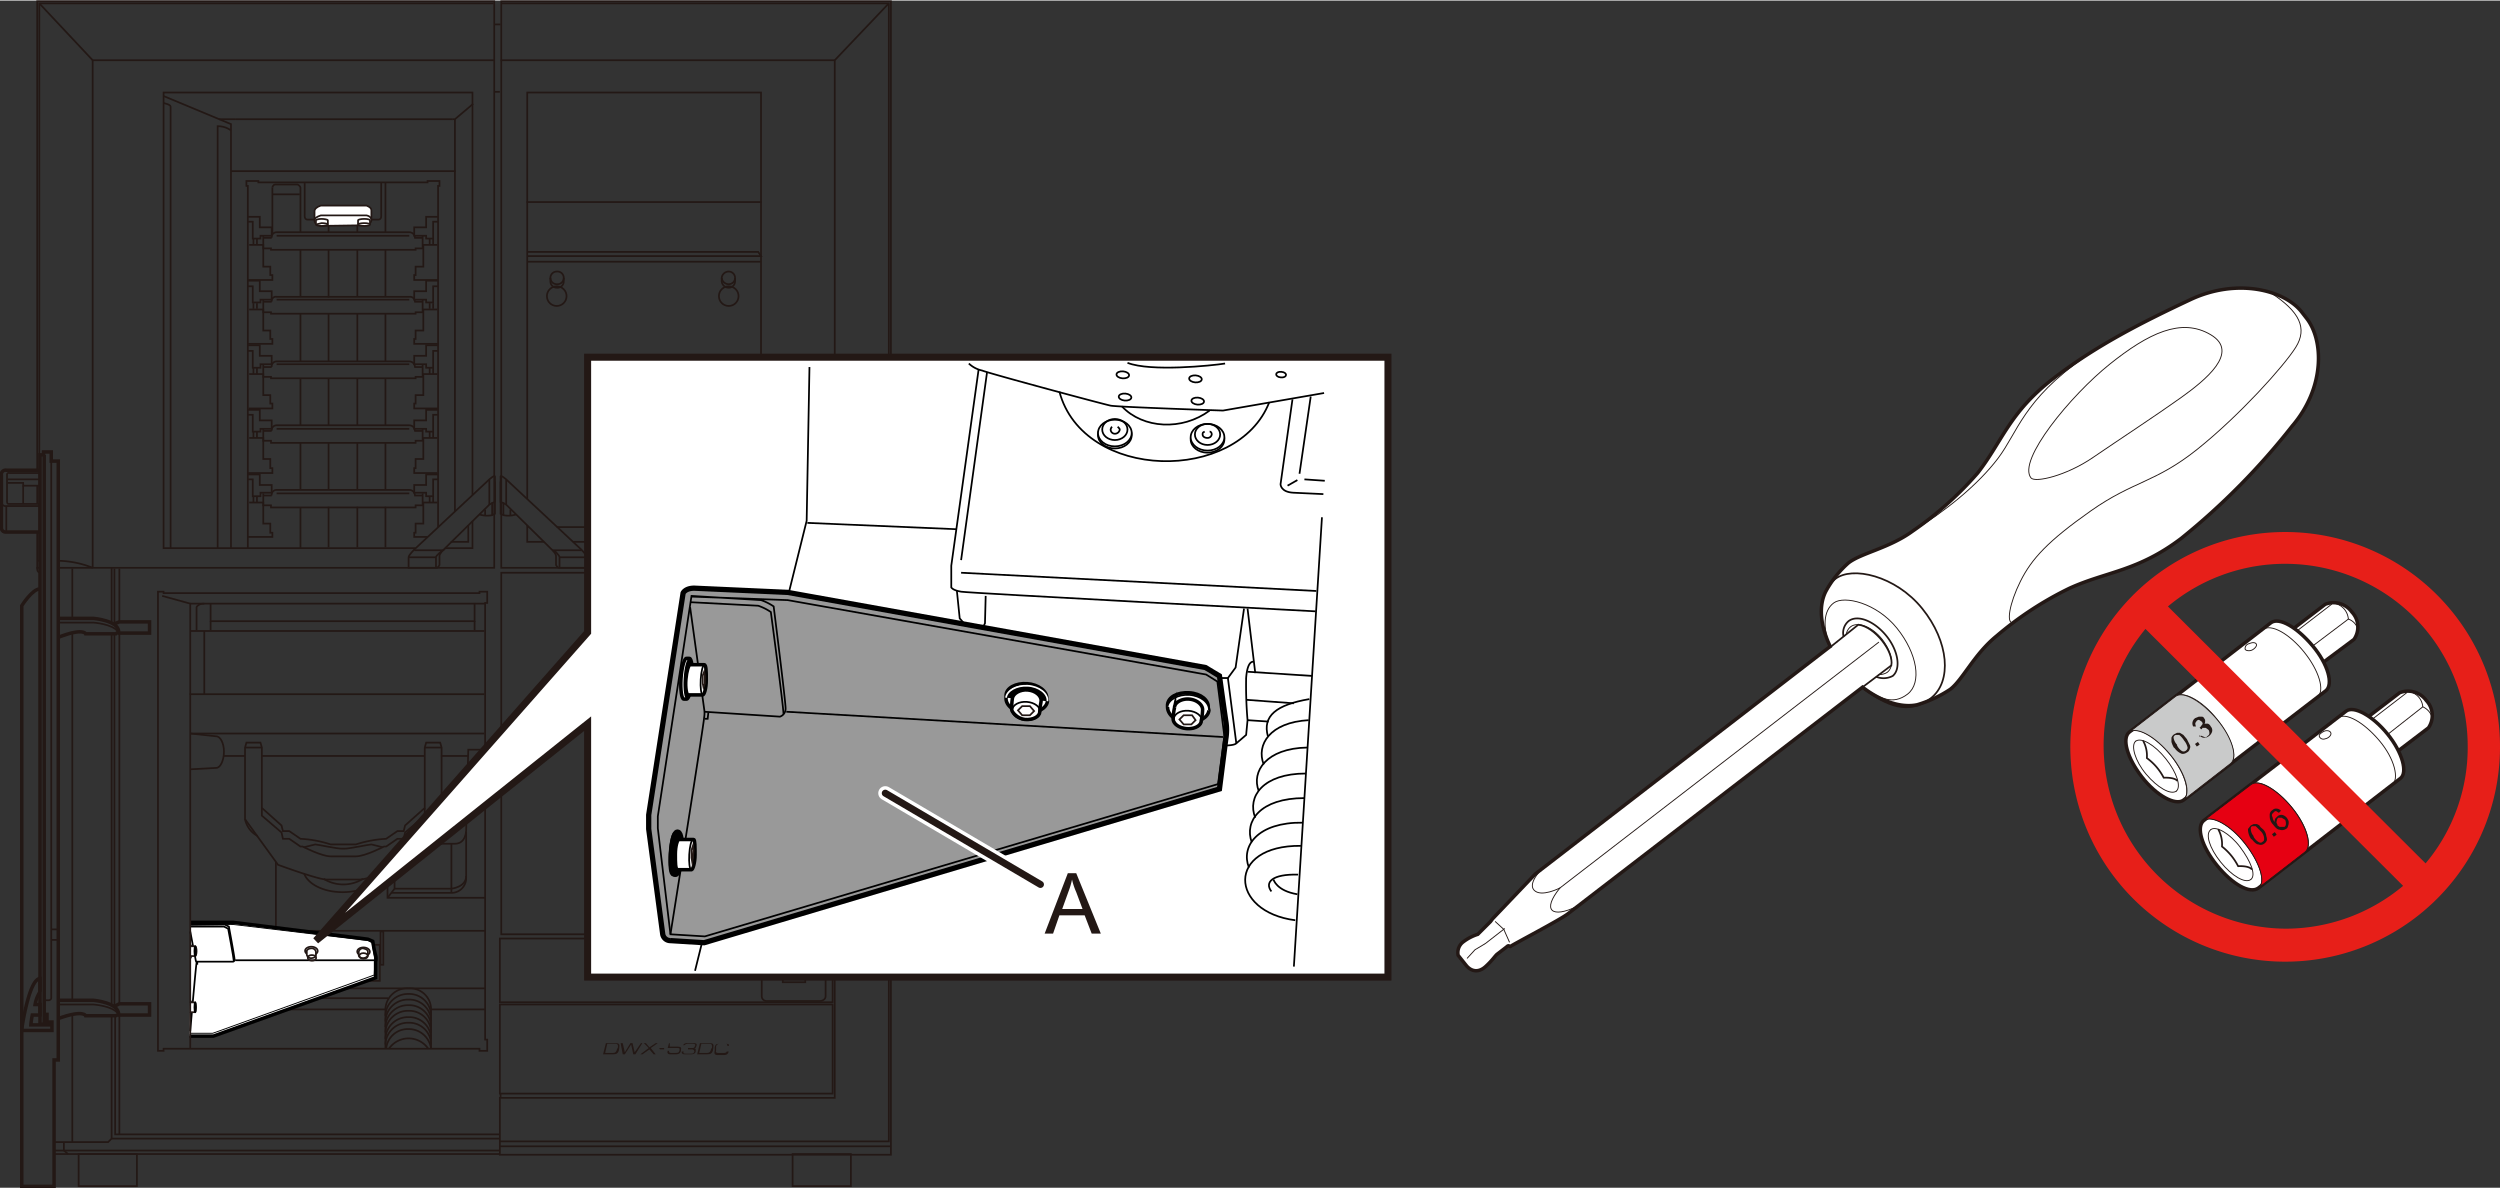 <svg id="レイヤー_1" data-name="レイヤー 1" xmlns="http://www.w3.org/2000/svg" width="125.6mm" height="59.7mm" viewBox="0 0 356.1 169.1"><rect x="0" y="0" width="356.1" height="169.1" fill="#333333" stroke="none"/><defs><style>.cls-1,.cls-12,.cls-15,.cls-16,.cls-18,.cls-19,.cls-2,.cls-21,.cls-25,.cls-6,.cls-7{fill:none;}.cls-1,.cls-10,.cls-16,.cls-18,.cls-19,.cls-2,.cls-21,.cls-23,.cls-25,.cls-4{stroke:#231815;}.cls-1,.cls-10,.cls-11,.cls-12,.cls-13,.cls-14,.cls-2,.cls-23,.cls-25,.cls-4,.cls-5,.cls-6,.cls-7,.cls-8{stroke-miterlimit:10;}.cls-1,.cls-13,.cls-14,.cls-21,.cls-4,.cls-7,.cls-8{stroke-width:0.25px;}.cls-18,.cls-2,.cls-23,.cls-5{stroke-width:0.5px;}.cls-3{fill:#231815;}.cls-10,.cls-13,.cls-17,.cls-23,.cls-4,.cls-5{fill:#fff;}.cls-11,.cls-12,.cls-13,.cls-5,.cls-6,.cls-7,.cls-8{stroke:#000;}.cls-19,.cls-25,.cls-6{stroke-width:0.13px;}.cls-8{fill:#ccc;}.cls-9{fill:#040000;}.cls-11{fill:#999;stroke-width:0.75px;}.cls-14,.cls-15{stroke:#fff;}.cls-15,.cls-16,.cls-18,.cls-19,.cls-21{stroke-linecap:round;stroke-linejoin:round;}.cls-15{stroke-width:2px;}.cls-20{fill:#e60012;}.cls-22{fill:#c9caca;}.cls-24{fill:#e71f19;}</style></defs><path class="cls-1" d="M118.9,80.8c2.2-1.2,7.7-1,7.7-1h.3V.1H71.4V80.8Z"/><polyline class="cls-1" points="71.3 8.5 118.9 8.5 118.9 80.8"/><path class="cls-1" d="M118.9,81.7v74.6H71.2v8.1h55.7v-84h-.4s-5.4-.2-7.6,1.1H71.4V133h47.4"/><polyline class="cls-1" points="126.6 79.8 126.6 0.4 71.5 0.4"/><line class="cls-1" x1="126.6" y1="0.4" x2="118.9" y2="8.5"/><polyline class="cls-1" points="75.1 71 75.1 13.1 108.4 13.1 108.4 75 108.4 77.1 81.6 77.1"/><polyline class="cls-1" points="77.5 77.1 75.1 77.1 75.1 74.7"/><line class="cls-1" x1="79.3" y1="75" x2="108.4" y2="75"/><line class="cls-1" x1="75.1" y1="75" x2="75.3" y2="75"/><line class="cls-1" x1="75" y1="28.7" x2="108.5" y2="28.7"/><line class="cls-1" x1="75.1" y1="37.2" x2="108.4" y2="37.2"/><polyline class="cls-1" points="75.1 35.8 108 35.8 108.4 36.4 75.1 36.4"/><circle class="cls-1" cx="79.3" cy="42.1" r="1.4"/><path class="cls-1" d="M80.3,39.5a.9.9,0,0,1-1,.9.9.9,0,0,1-.9-.9"/><path class="cls-1" d="M80.3,40a.9.9,0,0,1-1,.9.9.9,0,0,1-.9-.9v-.5a.9.9,0,0,1,.9-.9.9.9,0,0,1,1,.9Z"/><circle class="cls-1" cx="103.8" cy="42.1" r="1.4"/><path class="cls-1" d="M104.7,39.5a.9.9,0,0,1-.9.9,1,1,0,0,1-1-.9"/><path class="cls-1" d="M104.7,40a.9.9,0,0,1-.9.9,1,1,0,0,1-1-.9v-.5a1,1,0,0,1,1-.9.9.9,0,0,1,.9.9Z"/><path class="cls-1" d="M79.6,80.8h4V79.3c0-.3-.8-1.1-.8-1.1l-10.7-10s-.8-.7-.8-.4v3.7c0-.2.8.3.8.3l6.6,6.5s.5.5.5.8v1.3S79.4,80.8,79.6,80.8Z"/><path class="cls-1" d="M73.5,73.2a3.5,3.5,0,0,1-1.8.1l-.4-.2V68.5"/><line class="cls-1" x1="71.7" y1="73.3" x2="71.7" y2="71.5"/><line class="cls-1" x1="72.7" y1="73.3" x2="72.7" y2="72.5"/><line class="cls-1" x1="72.1" y1="68.2" x2="72.1" y2="71.8"/><path class="cls-1" d="M79.7,80.8V79.3c0-.3-.8-1-.8-1h3.9"/><line class="cls-1" x1="79.7" y1="79.3" x2="83.6" y2="79.3"/><line class="cls-1" x1="5.3" y1="75.8" x2="5.3" y2="80.9"/><line class="cls-1" x1="5.3" y1="69.1" x2="5.3" y2="71.7"/><path class="cls-1" d="M8.3,79.8a13.7,13.7,0,0,1,4.9,1H70.4V.1H5.3V66.9"/><line class="cls-1" x1="5.3" y1="79.8" x2="5.8" y2="79.8"/><polyline class="cls-1" points="70.5 8.5 13.2 8.5 13.2 80.8"/><polyline class="cls-1" points="5.6 79.8 5.6 0.4 70.3 0.4"/><line class="cls-1" x1="5.6" y1="0.4" x2="13.2" y2="8.5"/><polyline class="cls-1" points="67.3 74.1 67.3 78 63.4 78"/><polyline class="cls-1" points="59.2 78 23.3 78 23.3 13.1 67.3 13.1 67.3 70.4"/><polyline class="cls-1" points="66.7 74.7 66.7 77.1 64.2 77.1"/><path class="cls-1" d="M62.2,80.8h-4V79.3c0-.3.8-1.1.8-1.1l10.7-10s.8-.7.8-.4v3.7c0-.2-.8.3-.8.3l-6.6,6.5s-.5.5-.5.8v1.3S62.4,80.8,62.2,80.8Z"/><path class="cls-1" d="M68.3,73.2a3.5,3.5,0,0,0,1.8.1l.4-.2V68.5"/><line class="cls-1" x1="70.1" y1="73.3" x2="70.1" y2="71.5"/><line class="cls-1" x1="69.1" y1="73.3" x2="69.1" y2="72.5"/><line class="cls-1" x1="69.7" y1="68.2" x2="69.7" y2="71.8"/><path class="cls-1" d="M62.1,80.8V79.3c0-.3,1-1,1-1H59"/><line class="cls-1" x1="62.1" y1="79.3" x2="58.2" y2="79.3"/><polyline class="cls-1" points="23.3 13.6 32.9 17.6 32.9 78"/><polyline class="cls-1" points="64.5 16.9 64.8 16.9 67.4 14.7"/><line class="cls-1" x1="31.2" y1="16.9" x2="33.6" y2="16.9"/><line class="cls-1" x1="33.6" y1="16.9" x2="64.5" y2="16.9"/><line class="cls-1" x1="64.8" y1="16.9" x2="64.8" y2="72.8"/><path class="cls-1" d="M32.9,18.5a3.1,3.1,0,0,0-1.9-.6V78"/><path class="cls-1" d="M23.3,14.6s1,.2,1,.5V78"/><line class="cls-1" x1="8.3" y1="80.8" x2="13.2" y2="80.8"/><path class="cls-1" d="M5.7,81.5c-.5-.1-.4-.7-.4-.7h.4"/><path class="cls-2" d="M5.6,66.9H.9a.6.6,0,0,0-.7.7v7.5a.6.6,0,0,0,.7.6H5.6"/><path class="cls-1" d="M.2,71.4a.6.6,0,0,0,.7.6H5.6"/><path class="cls-1" d="M5.6,67.3H1.4s-.4-.1-.4.2v3.9c0,.3.2.3.2.3H5.6"/><line class="cls-1" x1="1.1" y1="68.2" x2="5.6" y2="68.2"/><polyline class="cls-1" points="1.1 68.7 3.3 68.7 3.3 69.1 5.6 69.1"/><line class="cls-1" x1="3.3" y1="69.1" x2="3.3" y2="71.7"/><line class="cls-1" x1="0.9" y1="75.7" x2="0.9" y2="72"/><path class="cls-2" d="M5.7,83.8c-1.1,0-2.6,2.4-2.6,2.4v82.7H7.7v-18h.6V65.6h-1V64.3H6.2v.4H5.7v81.1h.6V64.7"/><path class="cls-1" d="M6.3,142.4H7s.3-.1.3-.3V65.7"/><path class="cls-2" d="M7,145.5h.4v1.2H3.1v-.2s1-7.1,2.6-7.2v1.9A4.6,4.6,0,0,0,5,143h.7v1.5H4.6a11.3,11.3,0,0,0-.2,1.4H7v-.4H6.7v-1.1H6.3"/><line class="cls-1" x1="7.3" y1="133.8" x2="8.3" y2="133.8"/><line class="cls-1" x1="7.3" y1="132.3" x2="8.3" y2="132.3"/><line class="cls-1" x1="7.7" y1="164.3" x2="71.2" y2="164.3"/><line class="cls-1" x1="7.7" y1="163.8" x2="71.2" y2="163.8"/><line class="cls-1" x1="15.9" y1="162.1" x2="71.2" y2="162.1"/><line class="cls-1" x1="15.9" y1="88.7" x2="15.9" y2="80.8"/><line class="cls-1" x1="15.9" y1="143.1" x2="15.9" y2="90.1"/><polyline class="cls-1" points="7.7 162.6 15.4 162.6 15.9 162.1 15.9 144.5"/><path class="cls-2" d="M8.3,88h5s3.6.3,3.6,1.9l-.4.3H12.2s-.3-.9-3.9.5"/><path class="cls-1" d="M8.3,88.6h5s2.8.2,3.5,1.3"/><polyline class="cls-2" points="16.2 88.8 17 88.5 21.3 88.5 21.3 90.1 16.8 90.1"/><path class="cls-2" d="M8.3,142.4h5s3.6.3,3.6,2l-.4.2H12.2s-.3-.9-3.9.4"/><path class="cls-1" d="M8.3,143h5s2.8.2,3.5,1.3"/><polyline class="cls-2" points="16.2 143.3 17 142.9 21.3 142.9 21.3 144.5 16.8 144.5"/><line class="cls-1" x1="10.3" y1="144.4" x2="10.3" y2="162.6"/><line class="cls-1" x1="10.3" y1="89.9" x2="10.3" y2="142.4"/><line class="cls-1" x1="10.3" y1="80.9" x2="10.3" y2="88"/><polyline class="cls-1" points="16.4 144.6 16.4 161.5 71.1 161.5"/><line class="cls-1" x1="16.3" y1="90.2" x2="16.3" y2="143.2"/><line class="cls-1" x1="16.3" y1="80.9" x2="16.3" y2="88.8"/><line class="cls-1" x1="17" y1="144.5" x2="17" y2="161.5"/><line class="cls-1" x1="17" y1="90.1" x2="17" y2="143"/><line class="cls-1" x1="17" y1="80.9" x2="17" y2="88.6"/><polyline class="cls-1" points="9.1 162.6 9.1 163.8 9.7 164.3"/><polygon class="cls-1" points="22.5 84.2 23.3 84.2 23.3 84.4 68.3 84.4 68.3 84.2 69.4 84.2 69.4 85.8 69.1 85.8 69.1 148 69.4 148 69.4 149.6 68.3 149.6 68.3 149.3 23.3 149.3 23.3 149.6 22.5 149.6 22.5 84.2"/><rect class="cls-1" x="11.2" y="164.3" width="8.3" height="4.57"/><rect class="cls-1" x="112.9" y="164.3" width="8.3" height="4.57"/><line class="cls-1" x1="71.1" y1="163.2" x2="126.9" y2="163.2"/><rect class="cls-1" x="71.2" y="133.6" width="47.4" height="9.08"/><rect class="cls-1" x="71.2" y="143" width="47.4" height="12.69"/><path class="cls-1" d="M49.7,125.2h1.5c1.3,0,7-2.1,7-2.1l4.7-6.5V106.4l-.2-.7h-2l-.2.7V115l-2.8,2.5-.2.8h-.9L55,119.4a16.5,16.5,0,0,0-4.3.8H47.1a16.5,16.5,0,0,0-4.3-.8l-1.6-1.1h-.9l-.2-.8L37.3,115v-8.6l-.2-.7h-2l-.2.7v10.2l4.7,6.5s5.7,2.1,6.9,2.1h3.2Z"/><path class="cls-1" d="M37.3,115v1.1l2.8,2.4.2.9h.9l1.6,1.1h.3s2.7,1.4,4,1.4h3.6c1.3,0,4-1.4,4-1.4H55l1.6-1.1h.9l.2-.9,2.8-2.4V115"/><path class="cls-1" d="M43.3,120.6l1.6-.4c.3,0,3,.6,3.8.6h.4c.7,0,3.5-.6,3.8-.6l1.6.4"/><line class="cls-1" x1="34.9" y1="106.4" x2="37.3" y2="106.4"/><path class="cls-1" d="M34.9,116.6a3.5,3.5,0,0,0,1.8,2.4"/><path class="cls-1" d="M62.9,116.6a3.5,3.5,0,0,1-1.8,2.4"/><path class="cls-1" d="M54.4,124.3c-.5,1.5-2.8,2.7-5.6,2.7s-5-1.2-5.5-2.7"/><path class="cls-1" d="M51.7,125.1a5.3,5.3,0,0,1-5.6,0"/><path class="cls-1" d="M69.1,106.7H66.7l-.3,11.5s0,1.9-1.6,1.9H60.3"/><path class="cls-1" d="M66.4,118.4V125a2.1,2.1,0,0,1-2.2,2.1H55.7"/><line class="cls-1" x1="64.3" y1="120.1" x2="64.3" y2="127.1"/><polyline class="cls-1" points="55.2 124.1 55.2 127.8 69.1 127.8"/><polyline class="cls-1" points="56.2 123.8 56.2 126.5 55.2 127.8"/><path class="cls-1" d="M56.2,126.5h8.1s2.1-.2,2.1-1.8"/><polyline class="cls-1" points="39.3 122.7 39.3 140.7 69.1 140.7"/><polyline class="cls-1" points="39.3 132.1 39.6 132.5 69.1 132.5"/><rect class="cls-1" x="41.2" y="134.5" width="12.9" height="5.13"/><rect class="cls-1" x="40.7" y="132.6" width="0.4" height="4.74"/><rect class="cls-1" x="54.2" y="132.6" width="0.4" height="4.74"/><polyline class="cls-1" points="43.9 140.8 43.9 141.9 45.2 141.9 45.2 142.1 52.1 142.1 55.3 142.1"/><path class="cls-1" d="M54.9,144.6a3.2,3.2,0,0,1,3.3-3.1,3.1,3.1,0,0,1,3.2,3.1"/><path class="cls-1" d="M54.9,149.3v-5.7a3.1,3.1,0,0,1,3.3-2.9,3,3,0,0,1,3.2,2.9v5.7"/><line class="cls-1" x1="54.9" y1="149.3" x2="54.9" y2="149.3"/><path class="cls-1" d="M61.4,149.3a3.2,3.2,0,0,0-3.2-2.8,3.1,3.1,0,0,0-3.2,2.8"/><path class="cls-1" d="M54.9,145.4a3.2,3.2,0,0,1,3.3-3.1,3.1,3.1,0,0,1,3.2,3.1"/><path class="cls-1" d="M54.9,146.2a3.2,3.2,0,0,1,3.3-3.1,3.1,3.1,0,0,1,3.2,3.1"/><path class="cls-1" d="M54.9,147a3.2,3.2,0,0,1,3.3-3.1,3.1,3.1,0,0,1,3.2,3.1"/><path class="cls-1" d="M54.9,147.9a3.2,3.2,0,0,1,3.3-3.1,3.1,3.1,0,0,1,3.2,3.1"/><path class="cls-1" d="M54.9,148.7a3.2,3.2,0,0,1,3.3-3.1,3.1,3.1,0,0,1,3.2,3.1"/><path class="cls-1" d="M55.4,149.3a3.4,3.4,0,0,1,5.6,0"/><line class="cls-1" x1="27.1" y1="85.9" x2="69.2" y2="85.9"/><line class="cls-1" x1="62.8" y1="107.6" x2="66.7" y2="107.6"/><line class="cls-1" x1="37.3" y1="107.6" x2="60.5" y2="107.6"/><line class="cls-1" x1="31.9" y1="107.6" x2="34.9" y2="107.6"/><line class="cls-1" x1="27.1" y1="104.4" x2="69" y2="104.4"/><line class="cls-1" x1="27" y1="98.8" x2="69" y2="98.8"/><polyline class="cls-1" points="30 85.9 30 88.4 67.6 88.4 67.6 85.8"/><path class="cls-1" d="M27.1,89.8H69"/><line class="cls-1" x1="30" y1="88.4" x2="30" y2="89.7"/><line class="cls-1" x1="67.6" y1="88.4" x2="67.6" y2="89.7"/><path class="cls-1" d="M28,89.7V86.4s.2-.5,1.1-.5"/><line class="cls-1" x1="29.1" y1="89.8" x2="29.1" y2="98.8"/><path class="cls-1" d="M27.1,104.4l3.7.4c.6,0,1.1,1,1.1,2.2s-.5,2.3-1.1,2.3l-3.7.2"/><ellipse class="cls-1" cx="95" cy="94" rx="0.5" ry="0.4"/><ellipse class="cls-1" cx="95" cy="100.8" rx="0.5" ry="0.4"/><ellipse class="cls-1" cx="95" cy="107.4" rx="0.5" ry="0.4"/><ellipse class="cls-1" cx="95" cy="114.1" rx="0.5" ry="0.4"/><ellipse class="cls-1" cx="95" cy="120.6" rx="1.1" ry="1"/><ellipse class="cls-1" cx="95" cy="120.6" rx="1.7" ry="1.5"/><polygon class="cls-3" points="89.8 148.5 90.1 148.5 90.4 149.8 91.3 148.5 91.5 148.5 90.5 150.1 90.2 150.1 89.9 148.7 89 150.1 88.7 150.1 88.4 148.5 88.7 148.5 89 149.8 89.8 148.5"/><path class="cls-3" d="M86.3,148.5h1.3c.6,0,.7.1.6.8s-.4.8-.9.8H85.9Zm1.7.7c.1-.5-.1-.6-.3-.6H86.5l-.3,1.3h1.1c.3,0,.5-.1.6-.6Z"/><polygon class="cls-3" points="93.7 148.5 93.4 148.5 92.5 149.1 92 148.5 91.7 148.5 92.4 149.2 91.2 150.1 91.5 150.1 92.5 149.4 93.1 150.1 93.4 150.1 92.7 149.2 93.7 148.5"/><path class="cls-3" d="M93.9,149.2h.7v.2h-.6Z"/><path class="cls-3" d="M95.3,148.5h.1v.5h1.1c.4,0,.6.1.5.4v.2c-.1.3-.2.5-.8.5h-.7c-.4,0-.5-.2-.4-.5h.2c0,.2,0,.3.3.3h.6c.5,0,.5-.1.6-.4h0c0-.3,0-.3-.4-.3H95.1Z"/><path class="cls-3" d="M98,149.2h.6c.3,0,.3-.1.4-.3s0-.3-.4-.3H98a.6.6,0,0,0-.5.2h-.2a.6.6,0,0,1,.6-.3h.8c.5,0,.6.1.5.4s-.1.3-.3.3h0c.2.1.2.1.2.4s-.2.5-.7.5h-.8c-.4,0-.5-.1-.5-.4h.3c-.1.2-.1.3.3.3h.6c.4,0,.5,0,.6-.3a.3.3,0,0,0-.3-.3H98Z"/><path class="cls-3" d="M99.7,148.5H101c.6,0,.7.1.6.8s-.4.8-.9.8H99.3Zm1.7.7c.1-.5-.1-.6-.3-.6H99.9l-.3,1.3h1.1c.3,0,.5-.1.6-.6Z"/><path class="cls-3" d="M103.1,149.9h-.8c-.2,0-.4-.1-.3-.3V149a.5.5,0,0,1,.5-.4h.8c.2,0,.3,0,.3.3h.2c.1-.2,0-.3-.4-.3h-.9c-.5,0-.6.1-.7.5v.5c-.1.4,0,.6.4.6h.9c.5,0,.6-.2.7-.5h-.3C103.5,149.8,103.4,149.9,103.1,149.9Z"/><path class="cls-1" d="M116.9,142.5s.7-.1.7-.7v-7.5c0-.6-.7-.6-.7-.6h-7.8a.6.6,0,0,0-.6.6v7.5a.7.7,0,0,0,.6.7Z"/><rect class="cls-1" x="111.5" y="136.9" width="3.2" height="2.93"/><line class="cls-1" x1="70.5" y1="3.4" x2="71.3" y2="3.4"/><line class="cls-1" x1="70.5" y1="13" x2="71.2" y2="13"/><line class="cls-1" x1="126.8" y1="80.5" x2="126.8" y2="79.7"/><polyline class="cls-1" points="126.6 80.5 126.6 162.5 71.2 162.5"/><line class="cls-1" x1="71.3" y1="155.7" x2="71.3" y2="156.3"/><line class="cls-1" x1="61.4" y1="143.7" x2="69.1" y2="143.7"/><line class="cls-1" x1="27.1" y1="143.7" x2="55" y2="143.7"/><path class="cls-1" d="M43.4,26v4.5s-.1.7.4.7H53.9c.5,0,.4-.7.4-.7V25.9"/><path class="cls-4" d="M52.1,32c.5-.2.8-.4.8-.7V29.9c0-.3-.2-.5-.7-.7H45.7c-.6.2-.9.5-.9.8v1.4c0,.3.3.5.9.7Z"/><line class="cls-1" x1="32.9" y1="24.3" x2="64.9" y2="24.3"/><line class="cls-1" x1="38.8" y1="26.6" x2="38.8" y2="33.2"/><polyline class="cls-1" points="35.3 49.1 37 49.1 37 50.6 38.7 50.6 38.7 51.8 37.1 51.8 37.1 52.3 36 52.3 36 49.9 35.3 49.9"/><polyline class="cls-1" points="35.4 58.1 38.8 58.1 38.8 57.4 38.5 57.4 38.5 56.2 37.5 56.2 37.5 53.2 35.5 53.2"/><line class="cls-1" x1="36.1" y1="52.3" x2="36.1" y2="53.2"/><line class="cls-1" x1="36.6" y1="52.3" x2="36.6" y2="53.2"/><polyline class="cls-1" points="37.5 51.8 37.5 53.6 38.6 53.6 38.6 53.8 48.1 53.8 49.6 53.8 59.2 53.8 59.2 53.6 60.2 53.6 60.2 51.8"/><line class="cls-1" x1="37.5" y1="52.2" x2="38.7" y2="52.2"/><path class="cls-1" d="M38.7,52.2a.7.7,0,0,1,.7-.8H58.3a.8.8,0,0,1,.8.8"/><polyline class="cls-1" points="39.4 51.8 48.4 51.8 49.3 51.8 58.3 51.8"/><polyline class="cls-1" points="62.4 49.1 60.7 49.1 60.7 50.6 59 50.6 59 51.8 60.7 51.8 60.7 52.3 61.7 52.3 61.7 49.9 62.4 49.9"/><polyline class="cls-1" points="62.4 58.1 59 58.1 59 57.4 59.2 57.4 59.2 56.2 60.3 56.2 60.3 53.2 62.3 53.2"/><line class="cls-1" x1="61.7" y1="52.3" x2="61.7" y2="53.2"/><line class="cls-1" x1="61.2" y1="52.3" x2="61.2" y2="53.2"/><line class="cls-1" x1="60.2" y1="52.2" x2="59" y2="52.2"/><polyline class="cls-1" points="35.3 39.9 37 39.9 37 41.4 38.7 41.4 38.7 42.6 37.1 42.6 37.1 43 36 43 36 40.7 35.3 40.7"/><polyline class="cls-1" points="35.3 48.9 38.8 48.9 38.8 48.2 38.5 48.2 38.5 47 37.5 47 37.5 44 35.5 44"/><line class="cls-1" x1="36.1" y1="43.1" x2="36.1" y2="43.9"/><line class="cls-1" x1="36.6" y1="43.1" x2="36.6" y2="43.9"/><polyline class="cls-1" points="37.5 42.6 37.5 44.4 38.6 44.4 38.6 44.6 48.1 44.6 49.6 44.6 59.2 44.6 59.2 44.4 60.2 44.4 60.2 42.6"/><line class="cls-1" x1="37.5" y1="42.9" x2="38.7" y2="42.9"/><path class="cls-1" d="M38.7,42.9a.6.6,0,0,1,.7-.7H58.3a.7.7,0,0,1,.8.7"/><polyline class="cls-1" points="39.4 42.6 48.4 42.6 49.3 42.6 58.3 42.6"/><polyline class="cls-1" points="62.4 39.9 60.7 39.9 60.7 41.4 59 41.4 59 42.6 60.7 42.6 60.7 43 61.7 43 61.7 40.7 62.4 40.7"/><polyline class="cls-1" points="62.5 48.9 59 48.9 59 48.2 59.2 48.2 59.2 47 60.3 47 60.3 44 62.3 44"/><line class="cls-1" x1="61.7" y1="43.1" x2="61.7" y2="43.9"/><line class="cls-1" x1="61.2" y1="43.1" x2="61.2" y2="43.9"/><line class="cls-1" x1="60.2" y1="42.9" x2="59" y2="42.9"/><polyline class="cls-1" points="35.3 30.8 37 30.8 37 32.3 38.7 32.3 38.7 33.5 37.1 33.5 37.1 33.9 36 33.9 36 31.5 35.3 31.5"/><polyline class="cls-1" points="35.3 39.8 38.8 39.8 38.8 39.1 38.5 39.1 38.5 37.9 37.5 37.9 37.5 34.8 35.5 34.8"/><line class="cls-1" x1="36.1" y1="33.9" x2="36.1" y2="34.8"/><line class="cls-1" x1="36.6" y1="33.9" x2="36.6" y2="34.8"/><polyline class="cls-1" points="37.5 33.5 37.5 35.3 38.6 35.3 38.6 35.5 48.1 35.5 49.6 35.5 59.2 35.5 59.2 35.3 60.2 35.3 60.2 33.5"/><line class="cls-1" x1="37.5" y1="33.8" x2="38.7" y2="33.8"/><path class="cls-1" d="M38.7,33.8a.7.7,0,0,1,.7-.8H58.3a.8.8,0,0,1,.8.8"/><polyline class="cls-1" points="39.4 33.5 48.4 33.5 49.3 33.5 58.3 33.5"/><polyline class="cls-1" points="62.4 30.8 60.7 30.8 60.7 32.3 59 32.3 59 33.5 60.7 33.5 60.7 33.9 61.7 33.9 61.7 31.5 62.4 31.5"/><polyline class="cls-1" points="62.4 39.8 59 39.8 59 39.1 59.2 39.1 59.2 37.9 60.3 37.9 60.3 34.8 62.3 34.8"/><line class="cls-1" x1="61.7" y1="33.9" x2="61.7" y2="34.8"/><line class="cls-1" x1="61.2" y1="33.9" x2="61.2" y2="34.8"/><line class="cls-1" x1="60.2" y1="33.8" x2="59" y2="33.8"/><polyline class="cls-1" points="35.3 58.3 37 58.3 37 59.8 38.7 59.8 38.7 61 37.1 61 37.1 61.4 36 61.4 36 59 35.3 59"/><polyline class="cls-1" points="35.3 67.3 38.8 67.3 38.8 66.6 38.5 66.6 38.5 65.3 37.5 65.3 37.5 62.3 35.5 62.3"/><line class="cls-1" x1="36.1" y1="61.4" x2="36.1" y2="62.3"/><line class="cls-1" x1="36.6" y1="61.4" x2="36.6" y2="62.3"/><polyline class="cls-1" points="37.5 61 37.5 62.7 38.6 62.7 38.6 63 48.1 63 49.6 63 59.2 63 59.2 62.7 60.2 62.7 60.2 61"/><line class="cls-1" x1="37.5" y1="61.3" x2="38.7" y2="61.3"/><path class="cls-1" d="M38.7,61.3a.7.7,0,0,1,.7-.8H58.3a.8.8,0,0,1,.8.8"/><polyline class="cls-1" points="39.4 61 48.4 61 49.3 61 58.3 61"/><polyline class="cls-1" points="62.4 58.3 60.7 58.3 60.7 59.8 59 59.8 59 61 60.7 61 60.7 61.4 61.7 61.4 61.7 59 62.4 59"/><polyline class="cls-1" points="62.3 67.3 59 67.3 59 66.6 59.2 66.6 59.2 65.3 60.3 65.3 60.3 62.3 62.3 62.3"/><line class="cls-1" x1="61.7" y1="61.4" x2="61.7" y2="62.3"/><line class="cls-1" x1="61.2" y1="61.4" x2="61.2" y2="62.3"/><line class="cls-1" x1="60.2" y1="61.3" x2="59" y2="61.3"/><polyline class="cls-1" points="35.3 67.5 37 67.5 37 69 38.7 69 38.7 70.1 37.1 70.1 37.1 70.6 36 70.6 36 68.2 35.3 68.2"/><polyline class="cls-1" points="35.3 76.4 38.8 76.4 38.8 75.8 38.5 75.8 38.5 74.5 37.5 74.5 37.5 71.5 35.5 71.5"/><line class="cls-1" x1="36.1" y1="70.6" x2="36.1" y2="71.5"/><line class="cls-1" x1="36.6" y1="70.6" x2="36.6" y2="71.5"/><polyline class="cls-1" points="37.5 70.2 37.5 71.9 38.6 71.9 38.6 72.2 48.1 72.2 49.6 72.2 59.2 72.2 59.2 71.9 60.2 71.9 60.2 70.2"/><line class="cls-1" x1="37.5" y1="70.5" x2="38.7" y2="70.5"/><path class="cls-1" d="M38.7,70.5a.7.7,0,0,1,.7-.8H58.3a.8.8,0,0,1,.8.8"/><polyline class="cls-1" points="39.4 70.2 48.4 70.2 49.3 70.2 58.3 70.2"/><polyline class="cls-1" points="62.4 67.5 60.7 67.5 60.7 69 59 69 59 70.1 60.7 70.1 60.7 70.6 61.7 70.6 61.7 68.2 62.4 68.2"/><polyline class="cls-1" points="60.9 76.4 59 76.4 59 75.8 59.2 75.8 59.2 74.5 60.3 74.5 60.3 71.5 62.3 71.5"/><line class="cls-1" x1="61.7" y1="70.6" x2="61.7" y2="71.5"/><line class="cls-1" x1="61.2" y1="70.6" x2="61.2" y2="71.5"/><line class="cls-1" x1="60.2" y1="70.5" x2="59" y2="70.5"/><line class="cls-1" x1="54.9" y1="72.1" x2="54.9" y2="77.9"/><line class="cls-1" x1="54.9" y1="63" x2="54.9" y2="69.7"/><line class="cls-1" x1="54.9" y1="53.8" x2="54.9" y2="60.6"/><line class="cls-1" x1="54.9" y1="44.6" x2="54.9" y2="51.4"/><line class="cls-1" x1="54.9" y1="35.4" x2="54.9" y2="42.2"/><line class="cls-1" x1="54.9" y1="25.9" x2="54.9" y2="33.1"/><line class="cls-1" x1="50.9" y1="72.1" x2="50.9" y2="77.9"/><line class="cls-1" x1="50.9" y1="62.9" x2="50.9" y2="69.7"/><line class="cls-1" x1="50.9" y1="53.8" x2="50.9" y2="60.6"/><line class="cls-1" x1="50.9" y1="44.6" x2="50.9" y2="51.4"/><line class="cls-1" x1="50.9" y1="35.4" x2="50.9" y2="42.2"/><line class="cls-1" x1="50.9" y1="32" x2="50.9" y2="33.1"/><line class="cls-1" x1="46.8" y1="72.1" x2="46.8" y2="77.9"/><line class="cls-1" x1="46.8" y1="62.9" x2="46.8" y2="69.7"/><line class="cls-1" x1="46.8" y1="53.8" x2="46.8" y2="60.6"/><line class="cls-1" x1="46.8" y1="44.6" x2="46.8" y2="51.4"/><line class="cls-1" x1="46.8" y1="35.4" x2="46.8" y2="42.3"/><line class="cls-1" x1="46.8" y1="32" x2="46.8" y2="33.1"/><polyline class="cls-1" points="35.3 78 35.3 26.4 35.1 26.4 35.1 25.7 36.8 25.7 36.8 25.9 60.9 25.9 60.9 25.7 62.6 25.7 62.6 26.4 62.4 26.4 62.4 75"/><line class="cls-1" x1="42.8" y1="72.2" x2="42.8" y2="78.1"/><line class="cls-1" x1="42.8" y1="62.9" x2="42.8" y2="69.7"/><line class="cls-1" x1="42.8" y1="53.8" x2="42.8" y2="60.5"/><line class="cls-1" x1="42.8" y1="44.6" x2="42.8" y2="51.4"/><line class="cls-1" x1="42.8" y1="35.5" x2="42.8" y2="42.2"/><path class="cls-1" d="M38.8,26.6s.1-.4.4-.4h3.2s.4.2.4.5v6.4"/><line class="cls-1" x1="38.8" y1="27.6" x2="42.7" y2="27.6"/><path class="cls-5" d="M27.2,131.3h6l19.2,2.4.7.3a16.8,16.8,0,0,0,.4,2,1.8,1.8,0,0,1,0,.9v2.3l-23.1,8.3H27"/><polyline class="cls-6" points="27.1 147.1 30.3 147.1 53.3 138.8 53.4 136.7 53 134.2 52.5 133.9 33.2 131.6 27.1 131.7"/><path class="cls-7" d="M27.9,136.9h5.3a.3.3,0,0,0,.2-.4c0-.3-.8-4.6-.8-4.6l-.6-.3H27.1"/><path class="cls-7" d="M33.3,136.8c0-.4-.8-4.6-.8-4.6l-.6-.3H27.1"/><line class="cls-7" x1="33.5" y1="136.7" x2="53.4" y2="136.7"/><path class="cls-7" d="M27.1,132.6l.8,4.2a.4.4,0,0,1,.1.3c-.1.3-.9,9.7-.9,9.7"/><polyline class="cls-7" points="28.1 136.9 28.1 137.2 28 137.2"/><path class="cls-8" d="M27.1,136.4c.1,0,.2-.4.2-1s-.1-.9-.2-.9"/><path class="cls-4" d="M27.2,136.1h.6c.1,0,.2-.3.2-.7s-.1-.7-.2-.7h-.6"/><ellipse class="cls-7" cx="27.8" cy="135.4" rx="0.1" ry="0.7"/><path class="cls-8" d="M27.1,144.3c.1,0,.1-.4.1-.9s0-.9-.1-.9"/><path class="cls-7" d="M27.1,142.5c.1,0,.1.4.1.9s0,.9-.1.9"/><path class="cls-4" d="M27.1,144.1h.7a2.5,2.5,0,0,0,0-1.4h-.7"/><ellipse class="cls-7" cx="27.8" cy="143.4" rx="0.1" ry="0.7"/><ellipse class="cls-1" cx="44.4" cy="135.3" rx="0.6" ry="0.9" transform="translate(-91.7 177.4) rotate(-89)"/><path class="cls-4" d="M45,135.5a.6.6,0,0,0-.6-.5c-.4,0-.7.2-.7.4v.5a.6.6,0,0,0,.6.5c.4,0,.7-.2.7-.4Z"/><ellipse class="cls-1" cx="44.3" cy="135.9" rx="0.4" ry="0.6" transform="matrix(0.02, -1, 1, 0.02, -92.35, 177.94)"/><ellipse class="cls-1" cx="51.7" cy="135.4" rx="0.6" ry="0.9" transform="translate(-84.5 184.8) rotate(-89)"/><path class="cls-4" d="M52.4,135.5c0-.3-.3-.4-.7-.5a.6.6,0,0,0-.6.5v.5c0,.2.3.4.6.4s.7-.2.7-.4Z"/><ellipse class="cls-1" cx="51.7" cy="136" rx="0.4" ry="0.6" transform="translate(-85.1 185.4) rotate(-89)"/><path class="cls-1" d="M44.8,31.3c0-.3.3-.5.9-.7h6.5c.5.1.7.4.7.6"/><path class="cls-4" d="M46.7,31.9c0,.1-.4.2-.9.2s-.8-.1-.8-.2v-.6c0-.1.4-.2.8-.2s.9.1.9.2Z"/><path class="cls-4" d="M52.7,31.9c0,.1-.3.2-.8.2s-.9-.1-.9-.2v-.6c0-.1.4-.2.9-.2s.8.1.8.2Z"/><path class="cls-1" d="M45,31.9l.8-.2c.5,0,.9.1.9.2"/><path class="cls-1" d="M51,31.9c0-.1.4-.2.9-.2s.8.1.8.2"/><line class="cls-1" x1="60.5" y1="106.4" x2="62.9" y2="106.4"/><path class="cls-9" d="M95.8,94.3v-.4h.1v.2h-.1Z"/><path class="cls-9" d="M96.2,94.3v-.4h0v.2Zm0-.2h0Z"/><path class="cls-9" d="M96.6,94.3v-.4h.2a.1.1,0,0,1,.1.1h-.2v.2Zm.1-.2h0Z"/><path class="cls-9" d="M97,94.1v-.2H97Zm.1,0h0Z"/><path class="cls-9" d="M97.5,94.3v-.4h.2a.1.1,0,0,0,.1.1h-.1a.1.1,0,0,0-.1-.1h-.1v.2Zm0-.2h0Z"/><path class="cls-9" d="M96.1,100.9H96c-.1,0-.1,0-.1.1h-.1a.1.1,0,0,0,.1.1h.2Z"/><path class="cls-9" d="M96.2,101v-.4h.1l.2.4h-.4Zm.1-.2h.1a.1.1,0,0,1-.1.1Z"/><path class="cls-9" d="M96.6,101v-.4h.1l.2.3v-.3h0v.4h0l-.2-.3v.3Z"/><path class="cls-9" d="M97.3,100.9h0a.1.1,0,0,0,.1.1h-.2a.1.1,0,0,0-.1.1h.2Z"/><path class="cls-9" d="M97.4,101v-.4h.1v.2h0v.2h-.1Z"/><path class="cls-9" d="M97.8,101v-.4h.1v.4h-.1Z"/><path class="cls-9" d="M95.8,107.7v-.4h.1v.2Zm.1-.2h0Z"/><path class="cls-9" d="M96.1,107.7l.2-.4h0l.2.4h-.4Zm.1-.2h0Z"/><path class="cls-9" d="M96.8,107.3h.1v.2h-.4v-.2h.1v.2h.2Z"/><path class="cls-9" d="M96.9,107.6h0Z"/><path class="cls-9" d="M97.3,107.7v-.4h.1v.2h-.1Z"/><path class="cls-9" d="M95.7,114.3v-.4h.1v.2Zm.1-.2h0Z"/><path class="cls-9" d="M96.1,114.1v-.2h-.1Zm.1,0h0Z"/><path class="cls-9" d="M96.6,114.3v-.4h.1v.3h.1v-.3h0v.4h0v-.3h.1l-.2.4h0V114h0v.3Z"/><path class="cls-9" d="M97.1,114.3v-.4h.1v.2h0v.2h-.1Z"/><path class="cls-9" d="M97.5,114.3v-.4h.2a.1.1,0,0,0,.1.1h-.3v.2Zm0-.2h0Z"/><polyline class="cls-1" points="23.1 84.8 27.1 85.9 27.1 149.3"/><polygon class="cls-10" points="197.7 139.1 83.7 139.1 83.7 103 45 133.9 83.7 90 83.7 50.8 197.7 50.8 197.7 139.1"/><polyline class="cls-7" points="115.3 52.2 114.9 74.1 99 138.2"/><path class="cls-11" d="M98.9,83.7l13.3.6L171.7,95l2,1.2s.6,4.4.9,6.4a7.6,7.6,0,0,1,0,2.6l-.9,7.1-73.4,21.9-4.8-.3a1.1,1.1,0,0,1-1.1-.9l-2-15v-2l4.9-31.6S97.6,83.7,98.9,83.7Z"/><path class="cls-7" d="M100.3,101.3l10.8.7a1.2,1.2,0,0,0,.8-1.2c0-1-1.7-14.5-1.7-14.5a7.4,7.4,0,0,0-1.8-.9l-9.9-.6-4.8,31.4v1.7L95.5,133l4.9.3,73.1-21.7.9-6.8-1-7.8-1.6-1L112.2,85.4l-13.7-.5"/><path class="cls-7" d="M111.6,101.6c0-1-1.8-14.5-1.8-14.5a7.4,7.4,0,0,0-1.8-.9l-9.6-.5"/><line class="cls-7" x1="112" y1="101.3" x2="174.2" y2="104.9"/><path class="cls-7" d="M98.3,86.4l2,14.5a3.6,3.6,0,0,1,0,1.2c0,.7-4.8,30.9-4.8,30.9"/><polyline class="cls-7" points="100.9 101.4 100.8 102.3 100.4 102.3"/><path class="cls-5" d="M98.2,93.7h-.4c-.3-.1-.7,1.3-.8,2.9s.1,2.9.4,2.9h.4c.3,0,.7-1.3.8-2.9S98.5,93.7,98.2,93.7Z"/><ellipse cx="98" cy="96.6" rx="2.9" ry="0.6" transform="translate(-4.1 188.9) rotate(-86.7)"/><path class="cls-5" d="M100.3,94.6h-2c-.2,0-.5.9-.6,2.1s.1,2.2.3,2.2h2.1c.2,0,.5-.9.5-2.1S100.6,94.6,100.3,94.6Z"/><ellipse class="cls-7" cx="100.2" cy="96.8" rx="2.1" ry="0.4" transform="translate(-2.2 191.2) rotate(-86.7)"/><path class="cls-5" d="M96.6,118.6h-.4c-.3,0-.6,1.3-.7,3s0,2.9.4,2.9h.3c.4.1.7-1.2.8-2.9S96.9,118.6,96.6,118.6Z"/><ellipse class="cls-12" cx="96.4" cy="121.5" rx="2.9" ry="0.6" transform="translate(-30.5 210.7) rotate(-86.7)"/><path class="cls-5" d="M98.8,119.5H96.7c-.2,0-.5.9-.5,2.1s0,2.1.3,2.2h2c.2,0,.5-1,.5-2.1S99,119.5,98.8,119.5Z"/><ellipse class="cls-7" cx="98.6" cy="121.6" rx="2.1" ry="0.4" transform="translate(-28.5 213.1) rotate(-86.7)"/><path class="cls-5" d="M172.2,101.1c-.1,1-1.4,1.8-3.1,1.7s-2.8-1.1-2.8-2.2v-.3c.1-1.1,1.4-1.8,3.1-1.7s2.8,1.1,2.7,2.1Z"/><path class="cls-13" d="M166.3,100.6c.1-1,1.5-1.8,3.1-1.7s2.9,1.1,2.8,2.2"/><path class="cls-5" d="M171.3,101c0-.7-.8-1.4-1.9-1.5s-2.1.5-2.1,1.2a8.8,8.8,0,0,0-.2,1.6c0,.7.8,1.3,1.9,1.4s2.1-.4,2.1-1.1A8.8,8.8,0,0,0,171.3,101Z"/><ellipse class="cls-7" cx="169.1" cy="102.4" rx="1.3" ry="2" transform="translate(54.4 263.4) rotate(-85.7)"/><line class="cls-7" x1="115" y1="74.4" x2="136.2" y2="75.3"/><path class="cls-7" d="M139.4,52.5l-3.9,28v3.1s.2.4,1.4.6S187.4,87,187.4,87"/><line class="cls-7" x1="136.9" y1="81.5" x2="187.5" y2="84.1"/><line class="cls-7" x1="136.9" y1="79.7" x2="140.6" y2="52.9"/><polyline class="cls-7" points="136.3 84.1 136.7 88 137.3 88.7"/><polyline class="cls-7" points="140.4 84.8 140.3 88.7 140 89.3"/><path class="cls-7" d="M178.6,94.2s-.9-.4-1.1,2.3a57.7,57.7,0,0,0,.2,6l-.2,2.1-1.4,1.2c-.3.3-1.4.3-1.4.3"/><polyline class="cls-7" points="173.7 96.5 174.9 96.5 176 95 177.2 86.6"/><line class="cls-7" x1="174.9" y1="96.5" x2="176.1" y2="105.8"/><line class="cls-7" x1="177.7" y1="86.6" x2="178.8" y2="95.8"/><line class="cls-7" x1="177.7" y1="95.6" x2="186.9" y2="96.2"/><line class="cls-7" x1="177.5" y1="99.6" x2="184.3" y2="100.1"/><path class="cls-7" d="M150.9,55.7c3.4,12.8,25.4,13.1,29.9,1.5"/><ellipse class="cls-13" cx="158.8" cy="61.9" rx="2.4" ry="1.9"/><ellipse class="cls-13" cx="158.8" cy="61.6" rx="2.4" ry="1.9"/><ellipse class="cls-7" cx="158.8" cy="61.1" rx="1.8" ry="1.5"/><path class="cls-7" d="M159.2,60.7c.1.1.3.3.3.4a.7.7,0,0,1-.7.6.6.6,0,0,1-.6-.6.8.8,0,0,1,.2-.4"/><ellipse class="cls-13" cx="172" cy="62.5" rx="2.4" ry="1.9"/><ellipse class="cls-13" cx="172" cy="62.2" rx="2.4" ry="1.9"/><ellipse class="cls-7" cx="172" cy="61.8" rx="1.8" ry="1.5"/><path class="cls-7" d="M172.3,61.4c.2,0,.3.2.3.4a.6.6,0,0,1-.6.5c-.4,0-.7-.2-.7-.5s.1-.3.3-.4"/><path class="cls-7" d="M184.1,56.8l-1.7,12.1s0,1.1,1.8,1.2l4.3.2"/><line class="cls-7" x1="183.4" y1="69.1" x2="184.8" y2="68.3"/><line class="cls-7" x1="185.8" y1="68.2" x2="188.7" y2="68.4"/><line class="cls-7" x1="185.1" y1="67.4" x2="186.7" y2="56.4"/><path class="cls-7" d="M159.8,57.8c3,3.2,8.6,3.5,12.5.6"/><path class="cls-7" d="M138,51.7a4,4,0,0,0,1.9,1c1.3.5,17.3,4.8,18.3,5s16,.7,16,.7l14.4-2.5"/><path class="cls-7" d="M160.6,51.6c3.3,1.3,12,.4,13.9.1"/><ellipse class="cls-7" cx="160" cy="53.4" rx="0.5" ry="0.9" transform="translate(93.6 208.4) rotate(-85.3)"/><ellipse class="cls-7" cx="160.4" cy="56.6" rx="0.5" ry="0.9" transform="translate(90.7 211.7) rotate(-85.3)"/><ellipse class="cls-7" cx="170.4" cy="53.9" rx="0.5" ry="0.9" transform="translate(102.6 219.3) rotate(-85.3)"/><ellipse class="cls-7" cx="170.8" cy="57.1" rx="0.5" ry="0.9" transform="translate(99.7 222.6) rotate(-85.3)"/><ellipse class="cls-7" cx="182.6" cy="53.3" rx="0.4" ry="0.7" transform="translate(114.4 230.9) rotate(-85.3)"/><line class="cls-7" x1="177.7" y1="102.5" x2="180.7" y2="102.7"/><line class="cls-7" x1="188.3" y1="73.6" x2="184.3" y2="137.6"/><path class="cls-7" d="M186.5,99.5c-4.7.8-6.7,2.4-5.9,5.3"/><path class="cls-7" d="M185.3,120.4c-10.7-.1-10.2,9.4-.8,10.6"/><path class="cls-7" d="M185.6,117.1c-6.5-.1-8.9,3.4-7.7,6.4"/><path class="cls-7" d="M185.8,113.6c-6.3,0-8.6,3.3-7.5,6.3"/><path class="cls-7" d="M186,110.1c-6.1,0-8.4,3.3-7.2,6.3"/><path class="cls-7" d="M186.2,106.4c-5.8.1-8,3.4-6.9,6.2"/><path class="cls-7" d="M186.4,102.5c-5.5.3-7.5,3.5-6.4,6.3"/><path class="cls-7" d="M184.9,124.5c-3.7-.1-4.8,1.1-3.8,2.4"/><path class="cls-7" d="M181.4,125.2s.4,1.6,3.4,2.1"/><polygon class="cls-1" points="168.6 103.1 168 102.4 168.6 101.8 169.8 101.8 170.3 102.5 169.7 103.1 168.6 103.1"/><path class="cls-5" d="M149.2,99.8c-.1,1-1.5,1.8-3.1,1.7s-2.9-1.1-2.8-2.2V99c0-1.1,1.4-1.8,3-1.7s2.9,1.1,2.8,2.1Z"/><path class="cls-14" d="M143.3,99.3c.1-1,1.5-1.8,3.1-1.7s2.9,1.1,2.8,2.2"/><path class="cls-5" d="M148.3,99.7c0-.7-.8-1.4-1.9-1.5s-2.1.5-2.2,1.2-.1,1.3-.1,1.6.8,1.3,1.9,1.4,2.1-.4,2.1-1.1S148.3,100,148.3,99.7Z"/><ellipse class="cls-7" cx="146.1" cy="101.1" rx="1.3" ry="2" transform="translate(34.4 239.3) rotate(-85.7)"/><polygon class="cls-1" points="145.6 101.8 145 101.1 145.6 100.5 146.7 100.5 147.3 101.2 146.7 101.8 145.6 101.8"/><polygon class="cls-1" points="100.1 96.1 100.3 95.6 100.4 96.2 100.4 97.3 100.2 97.8 100.1 97.3 100.1 96.1"/><polygon class="cls-1" points="98.5 121 98.7 120.4 98.8 121 98.7 122.1 98.6 122.7 98.5 122.1 98.5 121"/><path class="cls-3" d="M148.8,132.9l3.3-8.6h1.2l3.5,8.6h-1.3l-1-2.6h-3.6l-.9,2.6Zm2.5-3.5h2.9l-.9-2.4a9.4,9.4,0,0,1-.6-1.8,10.9,10.9,0,0,1-.5,1.7Z"/><line class="cls-15" x1="126.1" y1="112.9" x2="148.2" y2="125.9"/><line class="cls-16" x1="126.1" y1="112.9" x2="148.2" y2="125.9"/><path class="cls-17" d="M337.1,102.2l4.7-3.6a3.2,3.2,0,0,1,3.8,1.1,3.1,3.1,0,0,1,.3,3.9l-4.6,3.5"/><path class="cls-18" d="M337.1,102.2l4.7-3.6a3.2,3.2,0,0,1,3.8,1.1,3.1,3.1,0,0,1,.3,3.9l-4.6,3.5"/><path class="cls-19" d="M342.5,98.4a2.4,2.4,0,0,1,2.6,2.2,2.4,2.4,0,0,1,1.3,1.4"/><line class="cls-19" x1="345.1" y1="100.6" x2="339.5" y2="105"/><line class="cls-19" x1="342.8" y1="98.6" x2="337.6" y2="102.6"/><path class="cls-17" d="M334.2,101.2l-20.3,15.6c-1.1.9-.3,3.7,1.9,6.4s4.7,4.1,5.9,3.2l20.2-15.6c1.1-.8.3-3.7-1.8-6.3s-4.8-4.1-5.9-3.3"/><path class="cls-18" d="M334.2,101.2l-20.3,15.6c-1.1.9-.3,3.7,1.9,6.4s4.7,4.1,5.9,3.2l20.2-15.6c1.1-.8.3-3.7-1.8-6.3S335.3,100.4,334.2,101.2Z"/><path class="cls-19" d="M314.9,118.1c.7-.6,2.7.5,4.2,2.5s2.3,4,1.5,4.6"/><path class="cls-19" d="M320.6,125.2c-.8.6-2.7-.5-4.3-2.5s-2.2-4-1.4-4.6"/><path class="cls-19" d="M319.8,120.1c2.1,2.6,3,5.5,1.9,6.3s-3.8-.6-5.9-3.2-3-5.5-1.9-6.4S317.7,117.4,319.8,120.1Z"/><path class="cls-19" d="M320.6,111.7c1.1-.9,3.7.6,5.9,3.3s2.9,5.5,1.8,6.3"/><path class="cls-20" d="M328.3,121.3c1.1-.8.3-3.7-1.8-6.3s-4.8-4.2-5.9-3.3l-6.7,5.1c1.1-.8,3.8.6,5.9,3.3s3,5.5,1.9,6.3Z"/><path class="cls-19" d="M328.3,121.3c1.1-.8.3-3.7-1.8-6.3s-4.8-4.2-5.9-3.3l-6.7,5.1c1.1-.8,3.8.6,5.9,3.3s3,5.5,1.9,6.3Z"/><path class="cls-19" d="M333,102.2c1.1-.9,3.7.6,5.9,3.2s2.9,5.5,1.8,6.4"/><path class="cls-21" d="M316,118.1a4.4,4.4,0,0,1,.5,2.4,8.3,8.3,0,0,1,2.3,2.8s1.4-.1,1.9.4"/><path class="cls-19" d="M332,104.3c.1.2-.1.6-.6.8s-.8.1-1-.2.2-.6.6-.8S331.9,104,332,104.3Z"/><path class="cls-17" d="M326.5,89.6l4.7-3.6a3.2,3.2,0,0,1,3.8,1.1,3.1,3.1,0,0,1,.3,3.9l-4.7,3.5"/><path class="cls-18" d="M326.5,89.6l4.7-3.6a3.2,3.2,0,0,1,3.8,1.1,3.1,3.1,0,0,1,.3,3.9l-4.7,3.5"/><path class="cls-19" d="M331.9,85.8a2.5,2.5,0,0,1,2.6,2.3,2.1,2.1,0,0,1,1.3,1.3"/><line class="cls-19" x1="334.5" y1="88.1" x2="328.8" y2="92.4"/><line class="cls-19" x1="332.1" y1="86" x2="326.9" y2="90"/><path class="cls-17" d="M323.5,88.6l-20.2,15.6c-1.1.9-.3,3.7,1.8,6.4s4.8,4.1,5.9,3.3l20.3-15.6c1.1-.9.3-3.8-1.9-6.4s-4.7-4.1-5.9-3.3"/><path class="cls-18" d="M323.5,88.6l-20.2,15.6c-1.1.9-.3,3.7,1.8,6.4s4.8,4.1,5.9,3.3l20.3-15.6c1.1-.9.3-3.8-1.9-6.4S324.7,87.8,323.5,88.6Z"/><path class="cls-19" d="M304.2,105.5c.8-.6,2.7.5,4.3,2.5s2.2,4,1.5,4.6"/><path class="cls-19" d="M310,112.6c-.8.6-2.7-.5-4.3-2.4s-2.2-4.1-1.5-4.7"/><path class="cls-19" d="M309.2,107.5c2.1,2.6,2.9,5.5,1.8,6.4s-3.7-.6-5.9-3.3-2.9-5.5-1.8-6.4S307,104.8,309.2,107.5Z"/><path class="cls-19" d="M309.9,99.1c1.1-.8,3.8.6,5.9,3.3s3,5.5,1.9,6.3"/><path class="cls-22" d="M317.7,108.7c1.1-.8.3-3.7-1.9-6.3s-4.8-4.1-5.9-3.3l-6.6,5.1c1.1-.8,3.7.6,5.9,3.3s2.9,5.5,1.8,6.4Z"/><path class="cls-19" d="M317.7,108.7c1.1-.8.3-3.7-1.9-6.3s-4.8-4.1-5.9-3.3l-6.6,5.1c1.1-.8,3.7.6,5.9,3.3s2.9,5.5,1.8,6.4Z"/><path class="cls-19" d="M322.3,89.6c1.2-.9,3.8.6,5.9,3.2s3,5.5,1.9,6.4"/><path class="cls-21" d="M305.3,105.5a4.4,4.4,0,0,1,.5,2.4,8,8,0,0,1,2.4,2.8s1.4-.1,1.9.4"/><path class="cls-19" d="M321.4,91.7c.1.2-.2.6-.6.8s-.9.1-1-.1a.7.7,0,0,1,.6-.8C320.8,91.4,321.3,91.4,321.4,91.7Z"/><path class="cls-3" d="M309.7,106.5a3.6,3.6,0,0,1-.4-.9V105a1,1,0,0,1,.4-.5l.4-.2h.4l.5.3.5.6.4.8a.6.6,0,0,1,0,.6.7.7,0,0,1-.4.5,1,1,0,0,1-.7.2,2.2,2.2,0,0,1-1.1-.9m.4-.3a1.9,1.9,0,0,0,.7.8.5.5,0,0,0,.6-.1.5.5,0,0,0,.2-.4,2.3,2.3,0,0,0-.5-1,3,3,0,0,0-.7-.8h-.5c-.2.1-.3.2-.3.4a1.9,1.9,0,0,0,.5,1"/><rect class="cls-3" x="312.7" y="105.7" width="0.5" height="0.45" transform="translate(-4.6 197) rotate(-34.7)"/><path class="cls-3" d="M313.3,104.9l.2-.2.5.2c.2.1.3,0,.4-.1s.3-.2.3-.4a.9.9,0,0,0-.1-.5l-.4-.3h-.5a.2.2,0,0,1-.2.2l-.2-.3h.1l.3-.4c.1-.1,0-.3-.1-.4l-.3-.2c-.1-.1-.3,0-.4.1l-.2.3a1.1,1.1,0,0,0,.1.5h-.4a.9.9,0,0,1,.3-1.2l.5-.2h.4c.2,0,.3.1.4.3a.4.4,0,0,1,.1.3c0,.2,0,.3-.1.4h.5a.8.8,0,0,1,.4.4.8.8,0,0,1,.2.7,1.2,1.2,0,0,1-.5.7,1,1,0,0,1-.7.2.7.7,0,0,1-.6-.4"/><path class="cls-3" d="M320.7,119.5a2.5,2.5,0,0,1-.5-1.5l.4-.5.4-.2h.5c.1.1.3.1.4.3s.3.3.5.5.4.6.4.9a1.3,1.3,0,0,1,.1.6,1,1,0,0,1-.4.5.8.8,0,0,1-.8.1c-.3,0-.6-.3-1-.8m.3-.3a1.9,1.9,0,0,0,.8.8.4.4,0,0,0,.5-.1c.2-.1.2-.2.2-.5a1.6,1.6,0,0,0-.4-.9l-.8-.8h-.5c-.2.1-.2.2-.2.4a1.6,1.6,0,0,0,.4,1"/><rect class="cls-3" x="323.7" y="118.6" width="0.5" height="0.45" transform="translate(-8.3 211.9) rotate(-35.8)"/><path class="cls-3" d="M324.9,115.4l-.3.3-.3-.2c-.2-.1-.3,0-.4.1l-.2.2a.4.4,0,0,0,0,.5,1.3,1.3,0,0,0,.3.7.9.9,0,0,1,.1-.5l.3-.3a.8.8,0,0,1,.7-.2,1.2,1.2,0,0,1,.7.5c.1.2.2.3.2.5a1.3,1.3,0,0,1-.1.6.5.5,0,0,1-.3.4,1,1,0,0,1-.9.1c-.3,0-.6-.3-.9-.7a1.7,1.7,0,0,1-.5-1.3.8.8,0,0,1,.4-.8.7.7,0,0,1,.6-.2.9.9,0,0,1,.6.3m-.5,2.1.3.2h.7a.5.5,0,0,0,.2-.4,1.3,1.3,0,0,0-.1-.6l-.5-.3h-.5a.8.8,0,0,0-.2.5c-.1.1,0,.3.1.5"/><path class="cls-23" d="M223.3,130.1c-1,.8-7.9,4.4-8.1,4.6s-.2-.3-.6.1l-1.3,1c-.3.2-.7.9-1.7,1.8s-2,.7-2.7-.1l-1.2-1.5a1.9,1.9,0,0,1,.7-1.9,6.8,6.8,0,0,1,2.1-1.1l1.8-1.8.3-.4,6.1-6.4,42-32.4c-1.4-2.9-1.7-5.8-.6-7.9a14.9,14.9,0,0,1,3.2-4c1.8-1.4,5.8-2.1,9.1-4.5a49.7,49.7,0,0,0,9.3-8.3c3.5-4.5,4.5-8.6,10.7-13.4s13-8.2,19.6-11.3,13.3-1.4,15.8,1.7l.7.9c2.5,3.1,2.7,9.9-2,15.4a99.4,99.4,0,0,1-15.8,16c-6.2,4.7-10.6,4.7-15.9,7.1a48.9,48.9,0,0,0-10.4,6.8c-3.2,2.6-4.8,6.2-6.6,7.6a17.3,17.3,0,0,1-4.7,2.2c-2.3.5-5.2-.5-7.8-2.5Z"/><path class="cls-1" d="M260.7,92.1l4-3.2c2.4.3,5.1,3.9,4.7,5.8l-4.1,3.1"/><path class="cls-19" d="M267.6,91.4l-45.4,35s-2.7,1.4-3.7.3,1.5-3.4,1.5-3.4"/><path class="cls-19" d="M222.2,126.4c-2.6,3.2-1.2,4.4,2.5,2.6"/><polyline class="cls-19" points="213 131.2 214.2 132.3 215 134.1"/><polyline class="cls-19" points="214.3 132.2 211.6 134.3 210.1 135.2 209 136.4"/><path class="cls-24" d="M325.6,75.7a30.6,30.6,0,1,0,30.5,30.5A30.6,30.6,0,0,0,325.6,75.7Zm0,56.5a26.1,26.1,0,0,1-20-42.7l36.7,36.6A26.1,26.1,0,0,1,325.6,132.2Zm19.9-9.3L308.8,86.3a26,26,0,0,1,42.7,19.9A25.7,25.7,0,0,1,345.5,122.9Z"/><path class="cls-1" d="M262.6,90.6a2.2,2.2,0,0,1,.7-2.2c1.3-1,3.7,0,5.4,2.1s2.1,4.7.9,5.7a2.8,2.8,0,0,1-2.4.1"/><path class="cls-25" d="M260.7,92c-1.1-2.6-1-5.1.5-6.2s6.1,0,9,3.6,3.6,7.8,1.5,9.4-4,.6-6.3-1"/><path class="cls-1" d="M260.7,92.1c-1.9-3.9-1.7-7.8.7-9.7s8.6-.5,12.4,4.2S278.1,97,275,99.4s-6.3,1.1-9.7-1.5"/><path class="cls-19" d="M263.6,89.2c1-.8,3.1,0,4.5,1.8s1.8,3.9.7,4.7"/><path class="cls-25" d="M263,90.2a1.7,1.7,0,0,1,.6-1"/><path class="cls-25" d="M268.8,95.7a2.1,2.1,0,0,1-1.2.3"/><path class="cls-25" d="M272.1,75.8c5.1-3.1,9.7-6.9,12.5-10.6s3.6-8.3,12.3-14.4"/><path class="cls-25" d="M286.8,88.6c-1.1.3-.6-2.7,1-5.9s3.9-5.7,10-10,9.2-4,15.2-8.8,12.3-11.8,14-14.5.6-5.1-3.6-7.8"/><path class="cls-25" d="M289.3,68c-2-2.5,5.7-11.8,11.2-16.2s10.2-6.7,14.4-4.2-.8,6.5-4.3,9-8.7,5.9-12.5,8.5S289.9,68.7,289.3,68Z"/></svg>